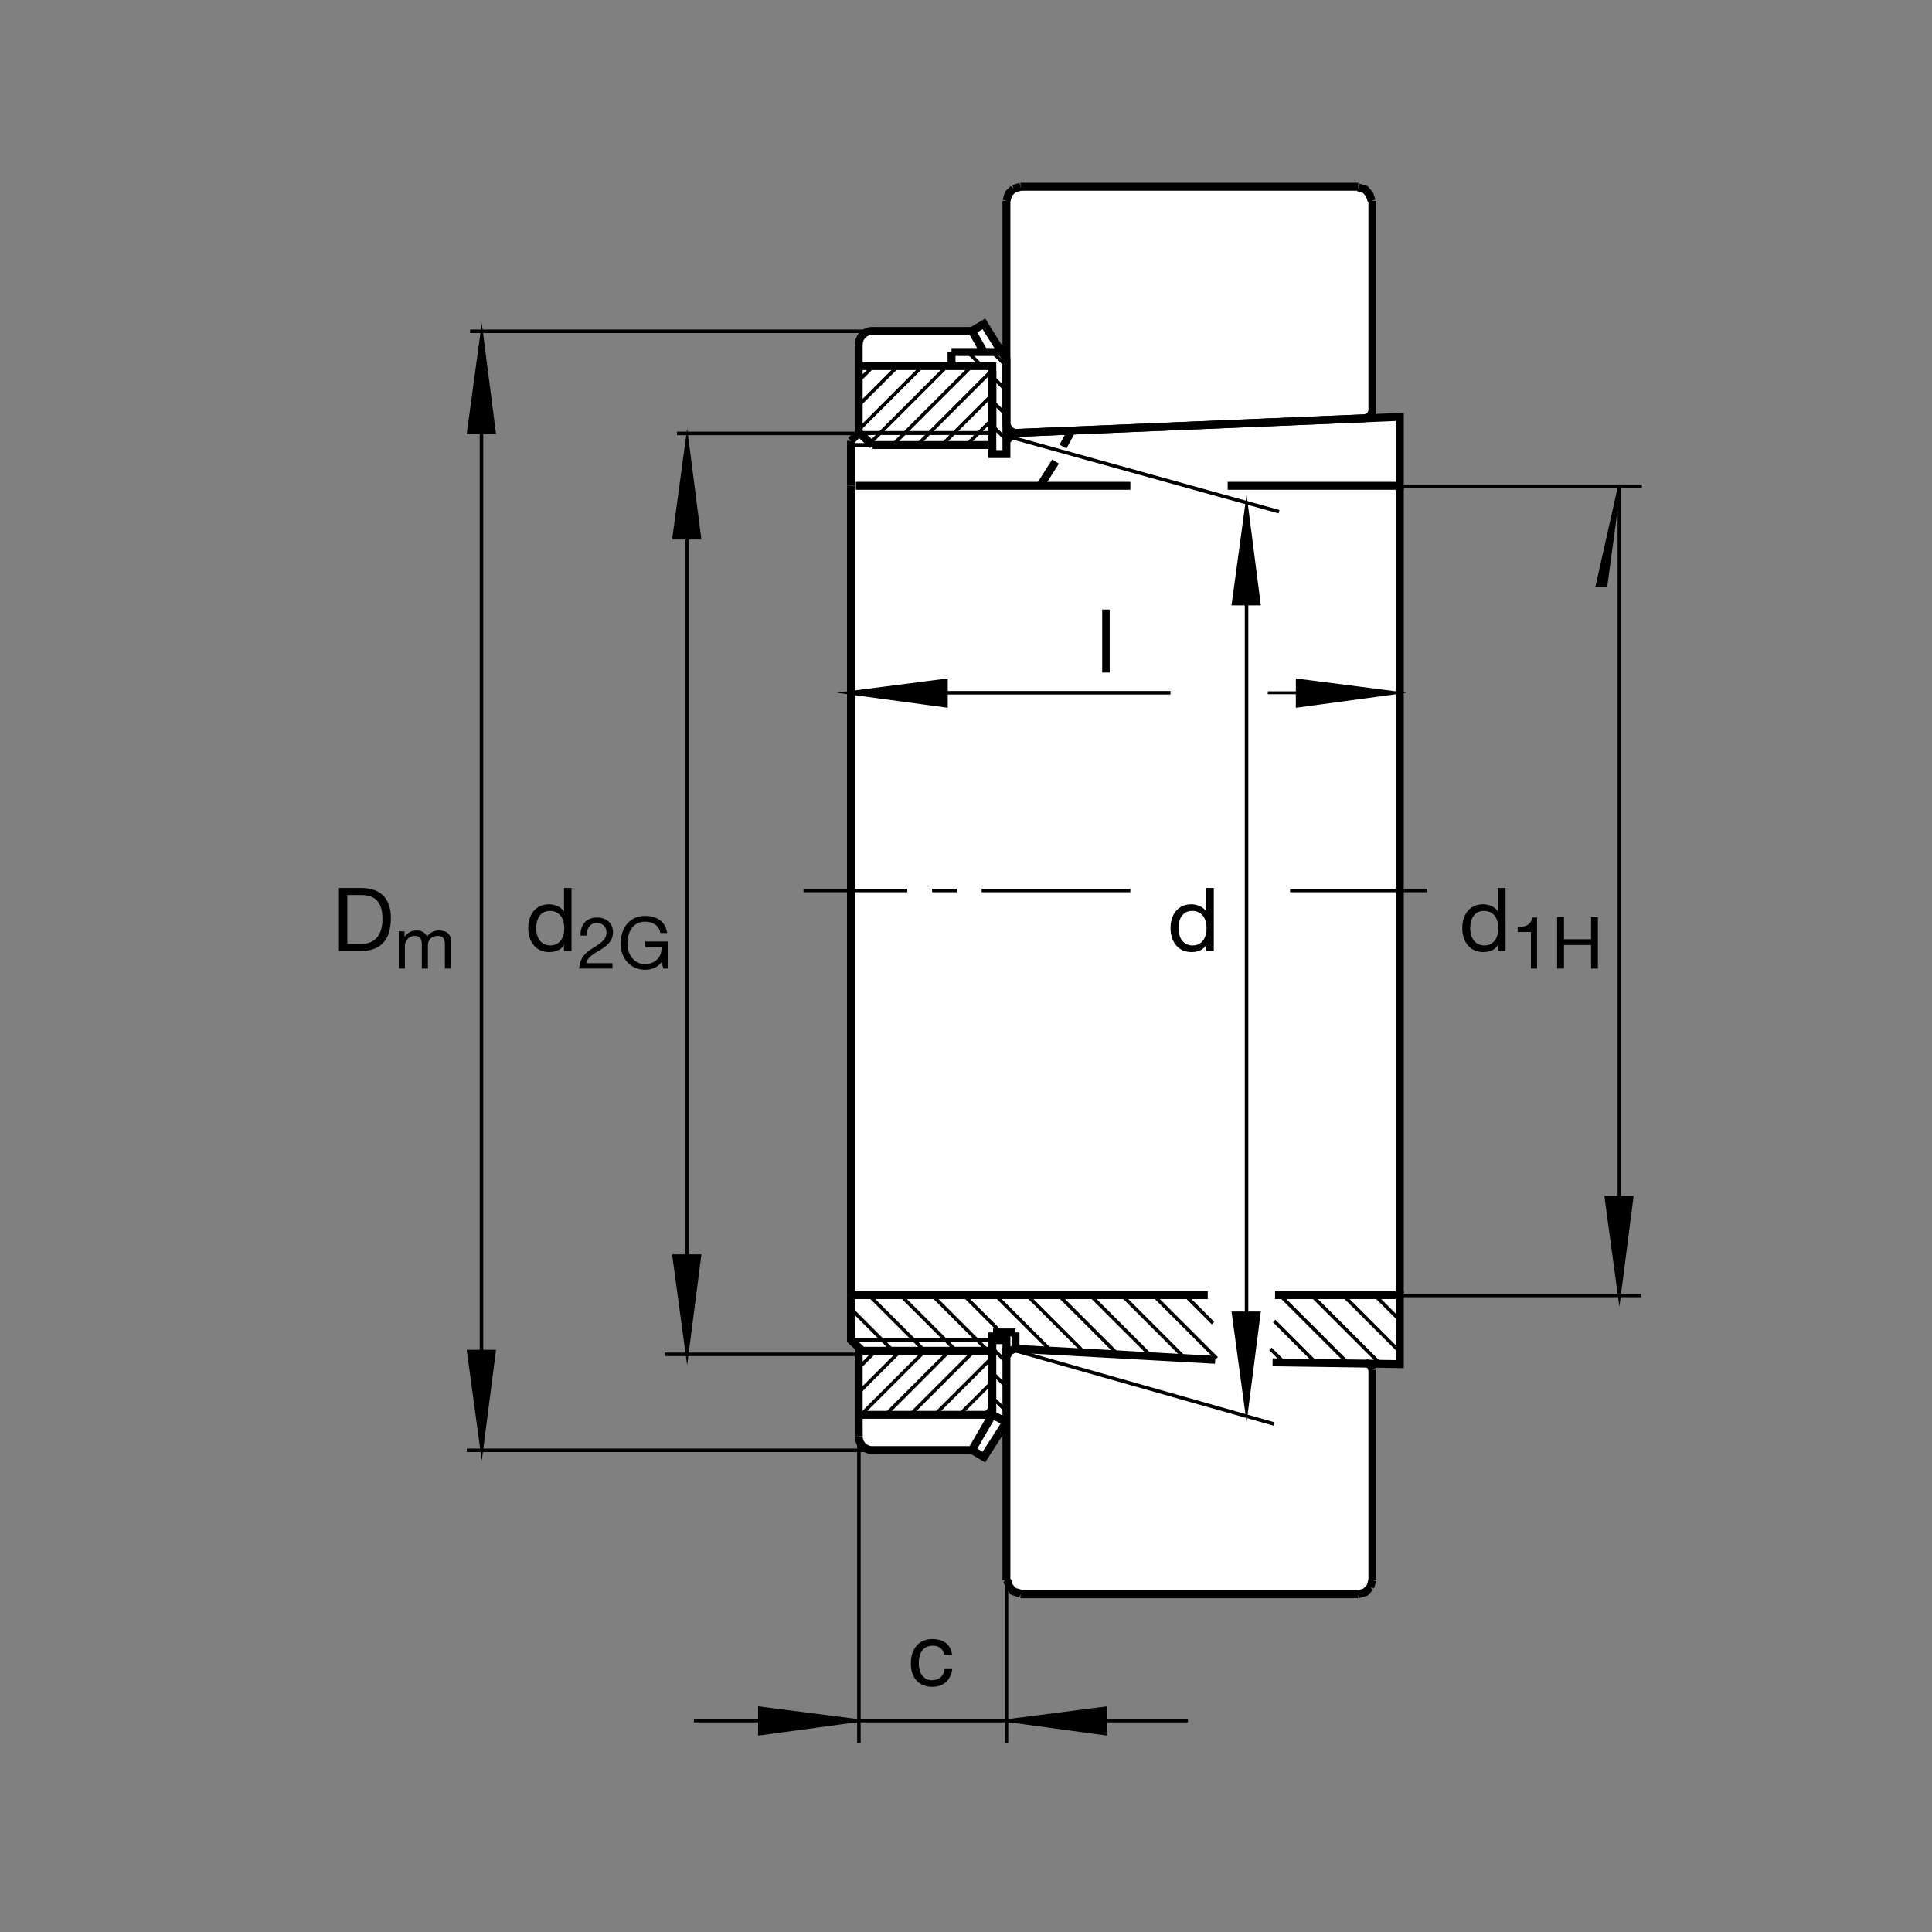 <?xml version="1.0" encoding="utf-8"?>
<!-- Generator: Adobe Illustrator 22.1.0, SVG Export Plug-In . SVG Version: 6.00 Build 0)  -->
<svg version="1.1" id="Ebene_1" xmlns="http://www.w3.org/2000/svg" xmlns:xlink="http://www.w3.org/1999/xlink" x="0px" y="0px"
	 viewBox="0 0 779.526 779.526" style="enable-background:new 0 0 779.526 779.526;" xml:space="preserve">
<rect x="0" y="0" width="779.526" height="779.526" fill="#808080" stroke="none"/>
<style type="text/css">
	.st0{fill:none;}
	.st1{fill:#FFFFFF;}
	.st2{fill:none;stroke:#000000;stroke-width:1.596;stroke-miterlimit:10;}
	.st3{fill:none;stroke:#000000;stroke-width:1.417;stroke-miterlimit:10.433;stroke-dasharray:60,10,10,10;}
	.st4{fill:none;stroke:#000000;stroke-width:3.192;stroke-miterlimit:10.433;}
	.st5{fill:none;stroke:#000000;stroke-width:3.192;stroke-miterlimit:10;}
	.st6{fill:none;stroke:#000000;stroke-width:3.192;stroke-miterlimit:10.433;}
	.st7{fill:none;stroke:#000000;stroke-width:1.596;stroke-miterlimit:10.433;}
	.st8{fill:none;stroke:#000000;stroke-width:3.192;stroke-miterlimit:10.433;stroke-dasharray:60,10,10,10;}
	.st9{fill:none;stroke:#000000;stroke-width:1.417;stroke-miterlimit:10;}
	.st10{stroke:#000000;stroke-width:1.165;stroke-miterlimit:10;}
	.st11{fill:none;stroke:#000000;stroke-width:1.165;stroke-miterlimit:10;}
	.st12{fill:none;stroke:#000000;stroke-width:1.417;stroke-miterlimit:3.864;}
</style>
<g>
	<polygon class="st0" points="0,0 779.526,0 779.526,779.526 0,779.526 0,0 	"/>
	<path class="st1" d="M413.076,75.151h133.32c3.916,0,7.09,3.172,7.09,7.085v86.023l11.25-0.29v382.5l-11.25-0.313v86.035
		c0,3.906-3.174,7.08-7.09,7.08h-133.32c-3.916,0-7.09-3.174-7.09-7.08v-62.539l-8.757,14.072l-4.951-2.656l-39.243,0.107
		l-1.675-0.078l-1.069-0.244l-1.043-0.479l-1.013-0.723l-0.801-0.977l-0.578-1.084l-0.354-1.045l-0.003-36.729l-3.161-2.998
		l-0.254-363.027l3.426-2.598l-0.039-36.238l0.098-0.957l0.386-1.209l0.835-1.35l1.091-0.954l1.018-0.677l1.526-0.31l40.774,0.083
		l4.807-2.891l8.982,13.921V82.236C405.986,78.323,409.16,75.151,413.076,75.151L413.076,75.151z"/>
	<line class="st2" x1="400.684" y1="540.742" x2="343.345" y2="540.742"/>
	<line class="st3" x1="575.859" y1="359.297" x2="520.518" y2="359.297"/>
	<line class="st4" x1="400.391" y1="179.563" x2="352.087" y2="179.563"/>
	<line class="st5" x1="564.805" y1="522.568" x2="564.805" y2="196.023"/>
	<line class="st6" x1="432.48" y1="173.591" x2="428.896" y2="180.188"/>
	<path class="st5" d="M406.074,177.849l3.115-3.123 M343.345,196.023v-18.174"/>
	<line class="st7" x1="353.033" y1="179.563" x2="343.345" y2="179.563"/>
	<line class="st6" x1="343.345" y1="196.023" x2="343.345" y2="522.568"/>
	<path class="st5" d="M406.074,549.58v24.131l-5.684-2.842 M392.156,585.068l4.829,2.841l9.09-14.199 M406.357,546.992l0.85-1.709
		l1.699-0.85 M408.906,544.151l81.406,4.521 M550.889,549.834l1.982,0.849l0.859,1.983 M553.73,552.666v84.902 M406.074,637.568
		v-99.453 M383.921,142.044v5.679 M392.156,133.523l4.829-2.839l7.097,11.36 M406.074,171.887V81.021 M406.074,81.021l0.849-2.84
		l1.983-1.987 M408.906,76.194l2.841-0.852"/>
	<line class="st6" x1="411.748" y1="75.342" x2="548.047" y2="75.342"/>
	<path class="st5" d="M548.047,75.625l2.842,0.852l1.699,1.988l0.859,2.556 M553.73,81.021v84.902 M553.73,165.923l-0.859,1.987
		l-1.982,0.853 M550.889,168.762l-141.982,5.964 M408.906,174.441l-1.699-0.85l-0.85-1.704 M406.357,637.568l0.85,2.559l1.699,1.992
		l2.841,0.85 M411.748,643.252h136.299 M548.047,643.252l2.842-0.85l1.982-1.992 M552.871,640.41l0.859-2.841 M406.074,546.992
		v-3.125 M553.73,168.762v-2.84 M343.345,177.849l3.122-3.123"/>
	<line class="st7" x1="346.467" y1="174.726" x2="400.391" y2="174.726"/>
	<polyline class="st5" points="400.391,149.704 400.391,183.215 406.074,183.215 406.074,144.88 404.082,142.044 383.921,142.044 	
		"/>
	<path class="st4" d="M346.487,139.046c0-3.059,2.48-5.537,5.537-5.537"/>
	<path class="st5" d="M396.985,142.044l-4.829-8.521h-40.132 M346.467,138.755v8.968"/>
	<path class="st4" d="M352.024,585.107c-3.056,0-5.537-2.48-5.537-5.537"/>
	<path class="st5" d="M400.391,570.869l-8.235,14.2h-40.244 M346.487,579.57l-0.02-8.702 M400.391,172.141v-24.418h-53.923v27.126"
		/>
	<line class="st8" x1="346.75" y1="174.726" x2="352.087" y2="179.631"/>
	<polyline class="st5" points="346.467,543.545 346.467,570.869 400.391,570.869 400.391,537.627 	"/>
	<path class="st4" d="M400.684,537.627h9.063 M409.746,537.627v6.523 M400.684,540.742h5.527"/>
	<path class="st5" d="M400.391,545.01h-52.447 M347.944,545.01l-4.599-4.268v-18.174"/>
	<line class="st3" x1="456.084" y1="359.297" x2="324.197" y2="359.297"/>
	<path class="st5" d="M343.345,522.568h143.96 M514.473,522.568h50.332v27.832l-51.338-0.723 M409.189,174.726l155.616-6.53v27.827
		h-69.463 M456.084,196.023H345.339"/>
	<line class="st6" x1="425.879" y1="186.225" x2="419.697" y2="196.023"/>
	<line class="st9" x1="352.764" y1="585.185" x2="188.376" y2="585.185"/>
	<polygon class="st10" points="194.37,134.805 188.977,174.556 199.48,174.556 194.37,134.805 	"/>
	<line class="st9" x1="189.68" y1="133.674" x2="352.117" y2="133.674"/>
	<polygon class="st10" points="194.37,584.961 199.48,545.215 188.977,545.215 194.37,584.961 194.37,584.961 	"/>
	<path class="st9" d="M346.247,546.455h-78.093 M277.239,513.086V209.573"/>
	<polygon class="st10" points="277.239,177.344 271.846,217.095 282.351,217.095 277.239,177.344 277.239,177.344 	"/>
	<line class="st9" x1="273.186" y1="174.885" x2="351.282" y2="174.885"/>
	<polygon class="st10" points="277.239,546.455 282.351,506.699 271.846,506.699 277.239,546.455 277.239,546.455 	"/>
	<g>
		<path d="M136.753,358.284h8.729c7.838,0,12.221,3.919,12.221,12.114c0,8.515-3.741,13.325-12.221,13.325h-8.729V358.284z
			 M140.138,380.873h5.63c2.316,0,8.551-0.641,8.551-10.012c0-6.057-2.245-9.727-8.48-9.727h-5.701V380.873z"/>
	</g>
	<g>
		<path d="M160.894,375.782h2.325v2.209h0.058c1.104-1.686,2.791-2.558,4.854-2.558c1.831,0,3.517,0.727,4.128,2.558
			c1.017-1.599,2.791-2.558,4.709-2.558c2.994,0,5,1.25,5,4.36v11.017h-2.471v-9.854c0-1.86-0.494-3.343-2.907-3.343
			c-2.384,0-3.924,1.511-3.924,3.837v9.36h-2.471v-9.854c0-1.948-0.61-3.343-2.82-3.343c-2.936,0-4.011,2.703-4.011,3.837v9.36
			h-2.471V375.782z"/>
	</g>
	<line class="st9" x1="194.265" y1="560.156" x2="194.265" y2="152.444"/>
	<g>
		<path d="M230.596,383.723h-3.029v-2.494h-0.071c-0.998,2.031-3.349,2.922-5.879,2.922c-5.665,0-8.48-4.49-8.48-9.691
			c0-5.202,2.779-9.584,8.409-9.584c1.888,0,4.596,0.713,5.95,2.886h0.071v-9.477h3.029V383.723z M222.045,381.478
			c4.062,0,5.629-3.491,5.629-6.948c0-3.634-1.639-6.983-5.808-6.983c-4.133,0-5.522,3.527-5.522,7.126
			C216.345,378.129,218.126,381.478,222.045,381.478z"/>
	</g>
	<g>
		<path d="M234.243,377.497c-0.203-4.186,2.267-7.296,6.628-7.296c3.604,0,6.453,2.093,6.453,5.93c0,3.633-2.442,5.465-5,7.064
			c-2.587,1.57-5.29,2.878-5.785,5.436h10.581v2.18h-13.458c0.407-4.883,2.878-6.628,5.785-8.43c3.488-2.151,5.261-3.43,5.261-6.279
			c0-2.238-1.802-3.721-3.982-3.721c-2.878,0-4.099,2.645-4.011,5.116H234.243z"/>
		<path d="M266.934,388.223c-1.599,2.18-4.215,3.082-6.657,3.082c-6.192,0-9.883-5.058-9.883-10.465
			c0-6.046,3.314-11.278,9.883-11.278c4.535,0,8.139,2.035,8.924,6.889h-2.761c-0.552-3.139-3.081-4.563-6.162-4.563
			c-5.029,0-7.122,4.36-7.122,8.808c0,4.331,2.5,8.284,7.122,8.284c4.273,0,6.831-2.994,6.657-6.773h-6.628v-2.325h9.098v10.929
			h-1.744L266.934,388.223z"/>
	</g>
	<path class="st9" d="M563.017,522.685h99.288 M653.379,487.676V196.324 M662.461,196.199h-97.646"/>
	<polygon class="st10" points="653.379,196.324 647.988,236.074 644.453,236.074 653.379,196.324 653.379,196.324 	"/>
	<polygon class="st10" points="653.379,522.842 658.487,483.096 647.988,483.096 653.379,522.842 653.379,522.842 	"/>
	<g>
		<path d="M607.462,383.723h-3.029v-2.494h-0.071c-0.998,2.031-3.349,2.922-5.879,2.922c-5.665,0-8.48-4.49-8.48-9.691
			c0-5.202,2.779-9.584,8.408-9.584c1.888,0,4.596,0.713,5.95,2.886h0.071v-9.477h3.029V383.723z M598.911,381.478
			c4.062,0,5.629-3.491,5.629-6.948c0-3.634-1.639-6.983-5.808-6.983c-4.133,0-5.522,3.527-5.522,7.126
			C593.21,378.129,594.992,381.478,598.911,381.478z"/>
	</g>
	<g>
		<path d="M620.173,390.81h-2.471v-14.767h-5.349v-1.977c2.82,0,5.378-0.756,5.93-3.866h1.889V390.81z"/>
		<path d="M628.273,370.056h2.761v8.924h10.93v-8.924h2.761v20.754h-2.761v-9.505h-10.93v9.505h-2.761V370.056z"/>
	</g>
	<polygon class="st10" points="563.174,279.516 523.428,284.91 523.428,274.404 563.174,279.516 563.174,279.516 	"/>
	<line class="st9" x1="472.266" y1="279.516" x2="369.578" y2="279.516"/>
	<polygon class="st10" points="342.07,279.516 381.822,284.91 381.822,274.404 342.07,279.516 342.07,279.516 	"/>
	<line class="st9" x1="406.474" y1="176.035" x2="516.065" y2="206.457"/>
	<polygon class="st10" points="502.959,203.94 497.559,243.689 508.066,243.689 502.959,203.94 502.959,203.94 	"/>
	<g>
		<path d="M444.714,245.94h3.028v25.439h-3.028V245.94z"/>
	</g>
	<line class="st11" x1="553.799" y1="279.516" x2="511.523" y2="279.516"/>
	<path class="st9" d="M502.959,217.529v338.31 M514.053,574.56l-107.637-30.518"/>
	<g>
		<path d="M381.004,667.67c-0.463-2.316-2.066-3.67-4.561-3.67c-4.382,0-5.736,3.456-5.736,7.197c0,3.385,1.532,6.734,5.38,6.734
			c2.921,0,4.667-1.71,5.059-4.489h3.1c-0.677,4.489-3.492,7.161-8.124,7.161c-5.629,0-8.622-3.919-8.622-9.406
			c0-5.523,2.85-9.869,8.693-9.869c4.169,0,7.518,1.959,7.945,6.342H381.004z"/>
	</g>
	<path class="st9" d="M346.546,580v123.32 M479.307,694.238H279.983 M406.094,634.57v68.75"/>
	<polygon class="st10" points="406.474,694.238 446.221,699.629 446.221,689.131 406.474,694.238 	"/>
	<polygon class="st10" points="346.201,694.238 306.451,689.131 306.451,699.629 346.201,694.238 346.201,694.238 	"/>
	<g>
		<path d="M489.747,383.723h-3.028v-2.494h-0.072c-0.998,2.031-3.349,2.922-5.879,2.922c-5.665,0-8.48-4.49-8.48-9.691
			c0-5.202,2.779-9.584,8.408-9.584c1.888,0,4.596,0.713,5.95,2.886h0.072v-9.477h3.028V383.723z M481.196,381.478
			c4.062,0,5.629-3.491,5.629-6.948c0-3.634-1.639-6.983-5.807-6.983c-4.133,0-5.523,3.527-5.523,7.126
			C475.495,378.129,477.277,381.478,481.196,381.478z"/>
	</g>
	<polygon class="st10" points="502.959,569.521 497.559,529.776 508.066,529.776 502.959,569.521 502.959,569.521 	"/>
	<path class="st12" d="M367.336,570.762l25.684-25.684 M465.478,522.646l25.43,25.43 M400.469,563.887l5.673,5.674 M400.498,171.897
		l5.645,5.647 M399.621,150.074l-29.716,29.716 M391.77,148.003l-31.787,31.787 M381.848,148.003l-31.79,31.787 M371.885,148.042
		l-25.432,25.432 M361.963,148.042l-15.667,15.667 M352.197,147.886l-5.744,5.744 M400.41,159.211l-20.583,20.579 M400.332,169.211
		l-10.584,10.579 M400.498,161.975l5.645,5.645 M400.498,152.053l5.645,5.647 M400.498,142.131l5.645,5.645 M390.652,142.21
		l5.647,5.644 M383.982,145.459l2.395,2.395 M400.498,181.819l1.426,1.43 M357.414,570.762l25.684-25.684 M347.49,570.762
		l25.686-25.684 M346.611,561.719l16.643-16.641 M346.453,551.953l6.879-6.875 M377.258,570.762l22.918-22.92 M387.18,570.762
		l13.23-13.232 M397.102,570.762l3.23-3.232 M400.469,553.955l5.673,5.684 M400.469,544.034l5.673,5.683 M452.724,522.646
		l25.43,25.43 M439.971,522.646l25.42,25.43 M427.207,522.646l23.945,23.936 M414.453,522.646l23.418,23.418 M401.699,522.646
		l22.422,22.422 M388.938,522.646l15.173,15.176 M376.182,522.646l22.619,22.618 M363.425,522.646l22.407,22.403 M350.667,522.646
		l22.408,22.403 M343.415,528.154l16.904,16.895 M478.242,522.646l11.191,11.192 M512.598,544.248l5.586,5.586 M514.102,532.998
		l16.953,16.953 M516.514,522.646l27.539,27.539 M529.268,522.646l27.773,27.774 M542.021,522.646l22.891,22.881 M554.776,522.646
		l10.058,10.049"/>
</g>
<g>
</g>
<g>
</g>
<g>
</g>
<g>
</g>
<g>
</g>
<g>
</g>
<g>
</g>
<g>
</g>
<g>
</g>
<g>
</g>
<g>
</g>
<g>
</g>
</svg>
